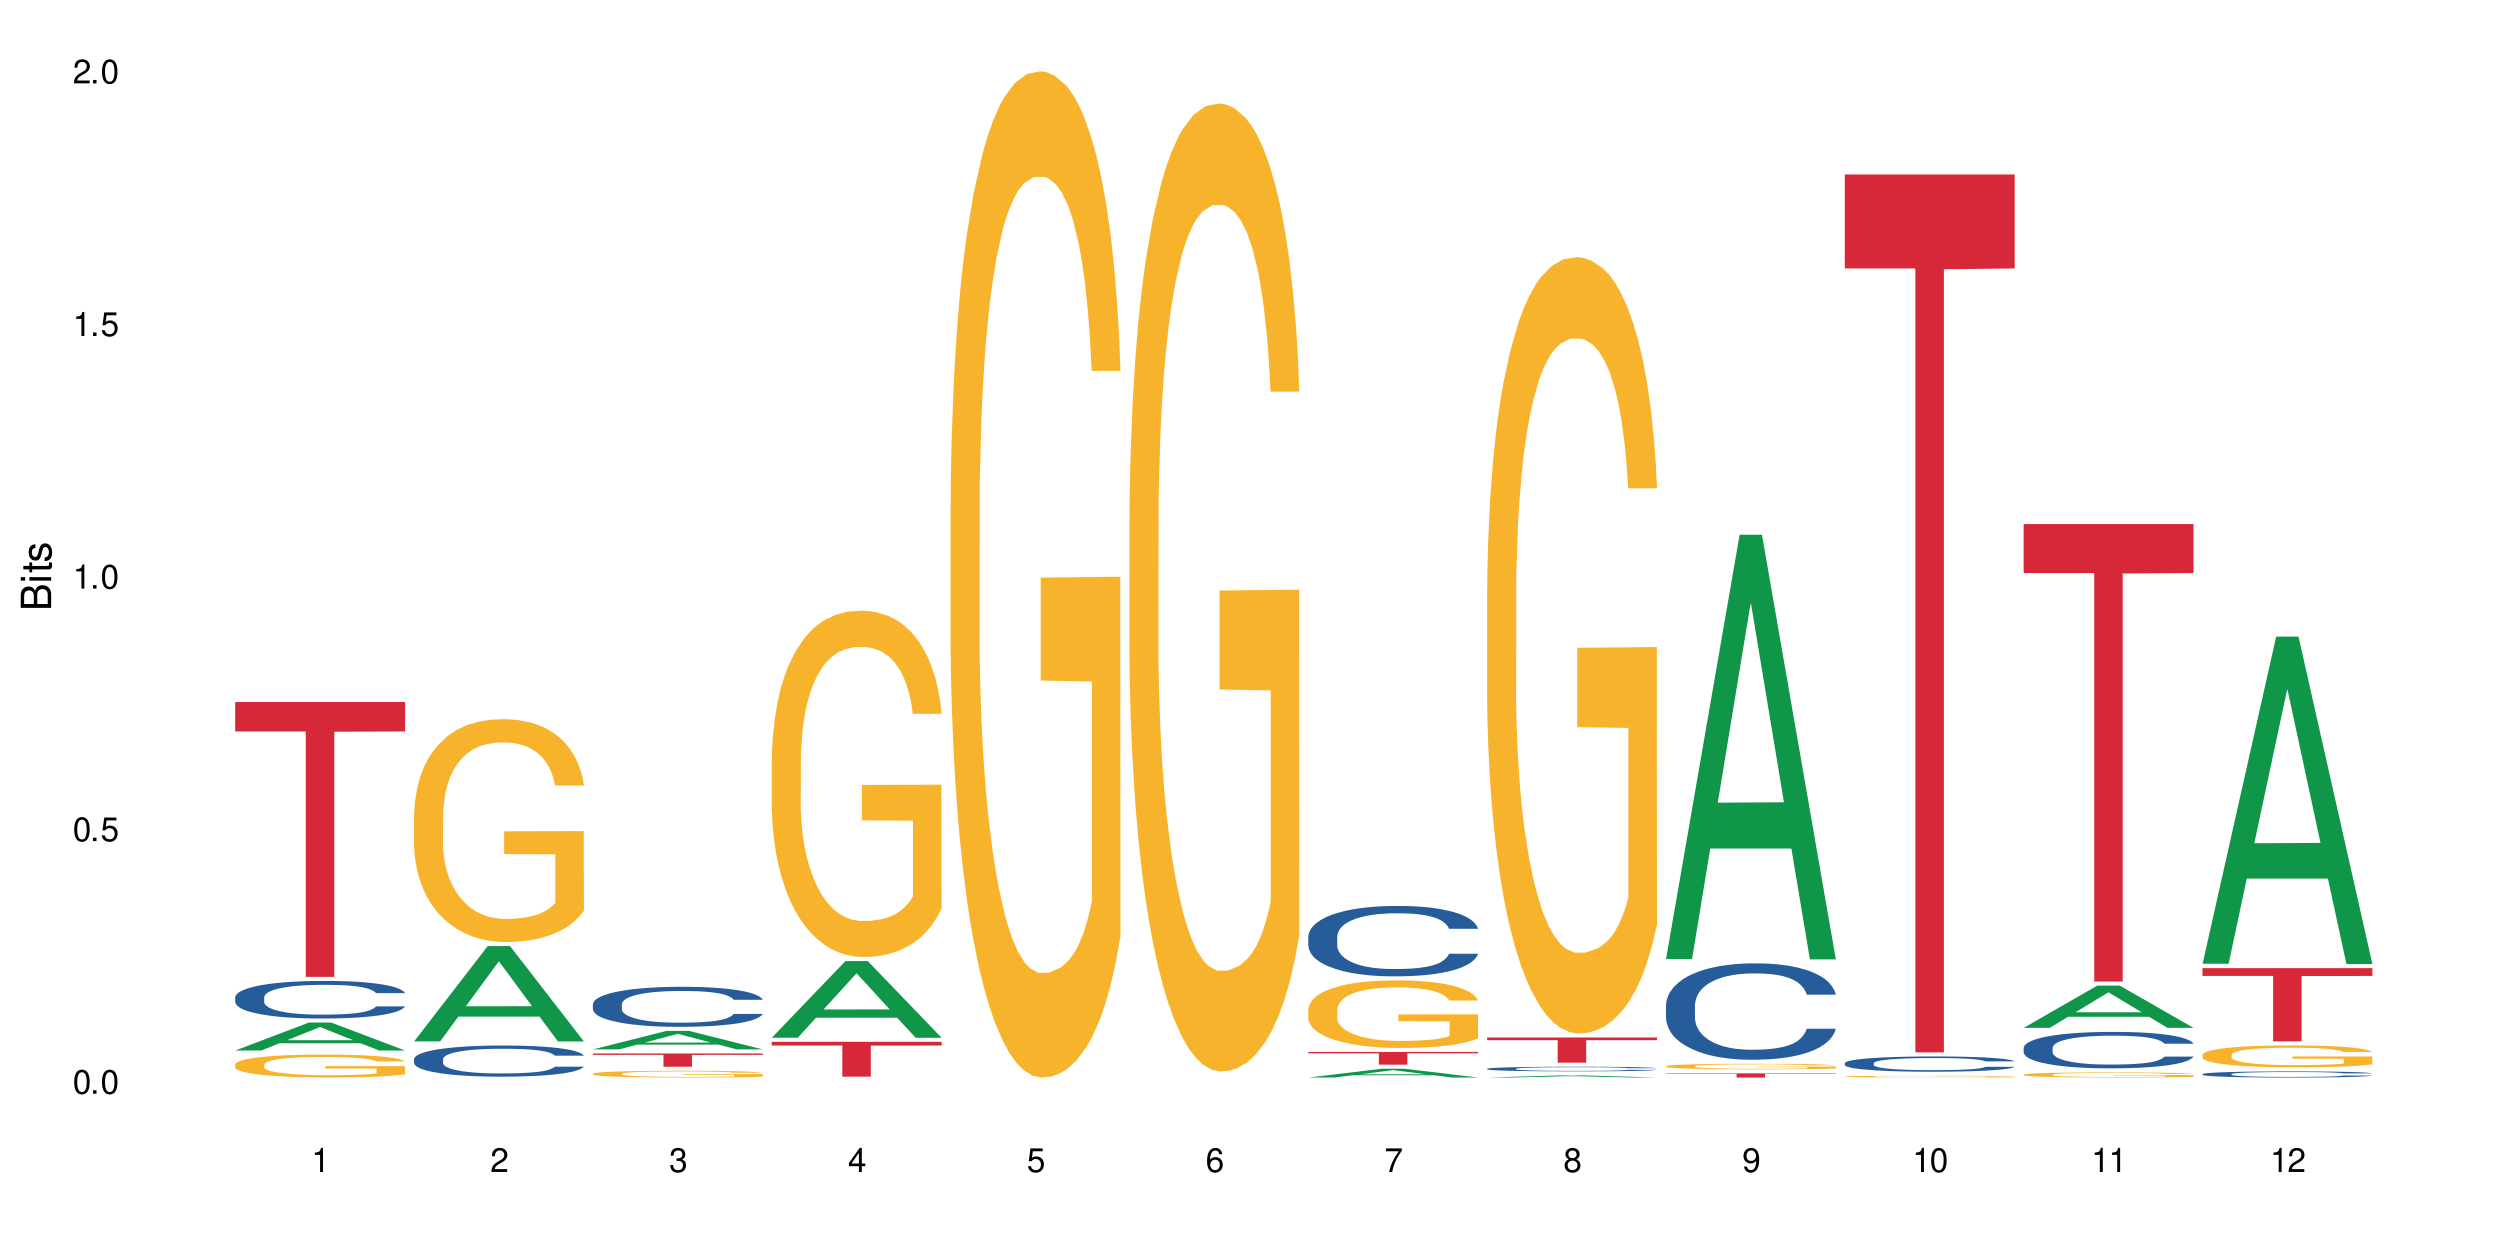 <?xml version="1.0" encoding="UTF-8"?>
<svg xmlns="http://www.w3.org/2000/svg" xmlns:xlink="http://www.w3.org/1999/xlink" width="720" height="360" viewBox="0 0 720 360">
<defs>
<g>
<g id="glyph-0-0">
</g>
<g id="glyph-0-1">
<path d="M 2.641 -6.938 C 2 -6.938 1.422 -6.656 1.078 -6.172 C 0.641 -5.562 0.406 -4.641 0.406 -3.359 C 0.406 -1.016 1.188 0.219 2.641 0.219 C 4.078 0.219 4.859 -1.016 4.859 -3.297 C 4.859 -4.641 4.656 -5.547 4.203 -6.172 C 3.844 -6.656 3.281 -6.938 2.641 -6.938 Z M 2.641 -6.188 C 3.547 -6.188 4 -5.25 4 -3.375 C 4 -1.406 3.562 -0.484 2.625 -0.484 C 1.734 -0.484 1.281 -1.438 1.281 -3.344 C 1.281 -5.25 1.734 -6.188 2.641 -6.188 Z M 2.641 -6.188 "/>
</g>
<g id="glyph-0-2">
<path d="M 1.828 -1 L 0.828 -1 L 0.828 0 L 1.828 0 Z M 1.828 -1 "/>
</g>
<g id="glyph-0-3">
<path d="M 4.562 -6.797 L 1.062 -6.797 L 0.547 -3.094 L 1.328 -3.094 C 1.719 -3.562 2.047 -3.734 2.578 -3.734 C 3.484 -3.734 4.062 -3.109 4.062 -2.094 C 4.062 -1.125 3.484 -0.531 2.578 -0.531 C 1.828 -0.531 1.375 -0.906 1.188 -1.672 L 0.328 -1.672 C 0.453 -1.109 0.547 -0.844 0.75 -0.594 C 1.125 -0.078 1.828 0.219 2.594 0.219 C 3.969 0.219 4.922 -0.781 4.922 -2.219 C 4.922 -3.562 4.031 -4.484 2.719 -4.484 C 2.25 -4.484 1.859 -4.359 1.469 -4.062 L 1.734 -5.969 L 4.562 -5.969 Z M 4.562 -6.797 "/>
</g>
<g id="glyph-0-4">
<path d="M 2.484 -4.938 L 2.484 0 L 3.328 0 L 3.328 -6.938 L 2.766 -6.938 C 2.469 -5.875 2.281 -5.734 0.984 -5.562 L 0.984 -4.938 Z M 2.484 -4.938 "/>
</g>
<g id="glyph-0-5">
<path d="M 4.859 -0.828 L 1.281 -0.828 C 1.359 -1.406 1.672 -1.781 2.5 -2.281 L 3.469 -2.828 C 4.406 -3.344 4.906 -4.062 4.906 -4.906 C 4.906 -5.484 4.672 -6.031 4.266 -6.406 C 3.859 -6.766 3.375 -6.938 2.719 -6.938 C 1.859 -6.938 1.219 -6.625 0.844 -6.031 C 0.609 -5.672 0.5 -5.234 0.484 -4.531 L 1.328 -4.531 C 1.359 -5.016 1.406 -5.281 1.531 -5.516 C 1.75 -5.938 2.188 -6.203 2.703 -6.203 C 3.469 -6.203 4.031 -5.641 4.031 -4.891 C 4.031 -4.344 3.719 -3.859 3.125 -3.516 L 2.234 -3 C 0.812 -2.172 0.406 -1.531 0.328 -0.016 L 4.859 -0.016 Z M 4.859 -0.828 "/>
</g>
<g id="glyph-0-6">
<path d="M 2.125 -3.188 L 2.578 -3.188 C 3.5 -3.188 3.984 -2.766 3.984 -1.922 C 3.984 -1.062 3.469 -0.531 2.594 -0.531 C 1.656 -0.531 1.203 -1 1.156 -2.016 L 0.312 -2.016 C 0.344 -1.453 0.438 -1.094 0.609 -0.781 C 0.953 -0.109 1.625 0.219 2.547 0.219 C 3.953 0.219 4.859 -0.625 4.859 -1.938 C 4.859 -2.828 4.516 -3.297 3.703 -3.594 C 4.344 -3.844 4.656 -4.328 4.656 -5.031 C 4.656 -6.219 3.875 -6.938 2.578 -6.938 C 1.203 -6.938 0.484 -6.172 0.453 -4.703 L 1.297 -4.703 C 1.312 -5.125 1.344 -5.359 1.453 -5.578 C 1.641 -5.969 2.062 -6.203 2.594 -6.203 C 3.344 -6.203 3.797 -5.75 3.797 -5 C 3.797 -4.516 3.609 -4.219 3.25 -4.047 C 3.016 -3.953 2.703 -3.922 2.125 -3.906 Z M 2.125 -3.188 "/>
</g>
<g id="glyph-0-7">
<path d="M 3.141 -1.672 L 3.141 0 L 3.984 0 L 3.984 -1.672 L 4.984 -1.672 L 4.984 -2.438 L 3.984 -2.438 L 3.984 -6.938 L 3.359 -6.938 L 0.266 -2.578 L 0.266 -1.672 Z M 3.141 -2.438 L 1 -2.438 L 3.141 -5.5 Z M 3.141 -2.438 "/>
</g>
<g id="glyph-0-8">
<path d="M 4.781 -5.125 C 4.609 -6.266 3.891 -6.938 2.844 -6.938 C 2.094 -6.938 1.422 -6.578 1.031 -5.953 C 0.594 -5.266 0.406 -4.422 0.406 -3.172 C 0.406 -2 0.578 -1.25 0.984 -0.641 C 1.359 -0.078 1.953 0.219 2.703 0.219 C 3.984 0.219 4.922 -0.75 4.922 -2.094 C 4.922 -3.375 4.062 -4.281 2.844 -4.281 C 2.172 -4.281 1.641 -4.031 1.281 -3.516 C 1.281 -5.234 1.828 -6.188 2.797 -6.188 C 3.391 -6.188 3.797 -5.797 3.938 -5.125 Z M 2.734 -3.531 C 3.547 -3.531 4.062 -2.953 4.062 -2.031 C 4.062 -1.156 3.484 -0.531 2.703 -0.531 C 1.922 -0.531 1.328 -1.188 1.328 -2.078 C 1.328 -2.938 1.906 -3.531 2.734 -3.531 Z M 2.734 -3.531 "/>
</g>
<g id="glyph-0-9">
<path d="M 4.984 -6.797 L 0.438 -6.797 L 0.438 -5.969 L 4.109 -5.969 C 2.5 -3.656 1.828 -2.234 1.328 0 L 2.219 0 C 2.594 -2.172 3.453 -4.047 4.984 -6.094 Z M 4.984 -6.797 "/>
</g>
<g id="glyph-0-10">
<path d="M 3.75 -3.656 C 4.469 -4.094 4.688 -4.438 4.688 -5.078 C 4.688 -6.172 3.844 -6.938 2.641 -6.938 C 1.438 -6.938 0.594 -6.172 0.594 -5.094 C 0.594 -4.438 0.812 -4.094 1.516 -3.656 C 0.734 -3.266 0.359 -2.703 0.359 -1.922 C 0.359 -0.656 1.281 0.219 2.641 0.219 C 3.984 0.219 4.922 -0.656 4.922 -1.922 C 4.922 -2.703 4.531 -3.266 3.75 -3.656 Z M 2.641 -6.188 C 3.359 -6.188 3.812 -5.75 3.812 -5.062 C 3.812 -4.406 3.344 -3.984 2.641 -3.984 C 1.922 -3.984 1.453 -4.406 1.453 -5.078 C 1.453 -5.75 1.922 -6.188 2.641 -6.188 Z M 2.641 -3.266 C 3.484 -3.266 4.062 -2.719 4.062 -1.906 C 4.062 -1.078 3.484 -0.531 2.625 -0.531 C 1.797 -0.531 1.219 -1.094 1.219 -1.906 C 1.219 -2.719 1.781 -3.266 2.641 -3.266 Z M 2.641 -3.266 "/>
</g>
<g id="glyph-0-11">
<path d="M 0.516 -1.578 C 0.672 -0.453 1.406 0.219 2.438 0.219 C 3.188 0.219 3.859 -0.141 4.266 -0.766 C 4.688 -1.453 4.891 -2.297 4.891 -3.547 C 4.891 -4.719 4.703 -5.453 4.312 -6.078 C 3.938 -6.641 3.344 -6.938 2.594 -6.938 C 1.297 -6.938 0.359 -5.969 0.359 -4.625 C 0.359 -3.344 1.234 -2.453 2.453 -2.453 C 3.094 -2.453 3.578 -2.672 4.016 -3.203 C 4 -1.484 3.469 -0.531 2.5 -0.531 C 1.906 -0.531 1.484 -0.906 1.359 -1.578 Z M 2.578 -6.203 C 3.375 -6.203 3.969 -5.531 3.969 -4.641 C 3.969 -3.797 3.391 -3.188 2.547 -3.188 C 1.734 -3.188 1.234 -3.766 1.234 -4.688 C 1.234 -5.562 1.797 -6.203 2.578 -6.203 Z M 2.578 -6.203 "/>
</g>
<g id="glyph-1-0">
</g>
<g id="glyph-1-1">
<path d="M 0 -0.953 L 0 -4.891 C 0 -5.719 -0.234 -6.344 -0.734 -6.797 C -1.188 -7.234 -1.812 -7.469 -2.5 -7.469 C -3.547 -7.469 -4.188 -7 -4.625 -5.875 C -4.984 -6.688 -5.625 -7.094 -6.531 -7.094 C -7.172 -7.094 -7.734 -6.859 -8.141 -6.391 C -8.562 -5.922 -8.75 -5.344 -8.75 -4.5 L -8.75 -0.953 Z M -4.984 -2.062 L -7.766 -2.062 L -7.766 -4.219 C -7.766 -4.844 -7.688 -5.203 -7.453 -5.5 C -7.219 -5.812 -6.859 -5.969 -6.375 -5.969 C -5.891 -5.969 -5.531 -5.812 -5.297 -5.5 C -5.062 -5.203 -4.984 -4.844 -4.984 -4.219 Z M -0.984 -2.062 L -4 -2.062 L -4 -4.781 C -4 -5.766 -3.438 -6.359 -2.484 -6.359 C -1.547 -6.359 -0.984 -5.766 -0.984 -4.781 Z M -0.984 -2.062 "/>
</g>
<g id="glyph-1-2">
<path d="M -6.281 -1.797 L -6.281 -0.797 L 0 -0.797 L 0 -1.797 Z M -8.75 -1.797 L -8.75 -0.797 L -7.484 -0.797 L -7.484 -1.797 Z M -8.75 -1.797 "/>
</g>
<g id="glyph-1-3">
<path d="M -6.281 -3.047 L -6.281 -2.016 L -8.016 -2.016 L -8.016 -1.016 L -6.281 -1.016 L -6.281 -0.172 L -5.469 -0.172 L -5.469 -1.016 L -0.719 -1.016 C -0.078 -1.016 0.281 -1.453 0.281 -2.234 C 0.281 -2.5 0.25 -2.719 0.188 -3.047 L -0.641 -3.047 C -0.609 -2.906 -0.594 -2.766 -0.594 -2.562 C -0.594 -2.141 -0.719 -2.016 -1.156 -2.016 L -5.469 -2.016 L -5.469 -3.047 Z M -6.281 -3.047 "/>
</g>
<g id="glyph-1-4">
<path d="M -4.531 -5.25 C -5.766 -5.25 -6.469 -4.422 -6.469 -2.969 C -6.469 -1.516 -5.719 -0.562 -4.547 -0.562 C -3.562 -0.562 -3.094 -1.062 -2.734 -2.562 L -2.516 -3.484 C -2.344 -4.188 -2.094 -4.469 -1.641 -4.469 C -1.047 -4.469 -0.641 -3.875 -0.641 -3 C -0.641 -2.453 -0.797 -2 -1.062 -1.75 C -1.25 -1.594 -1.422 -1.531 -1.875 -1.469 L -1.875 -0.406 C -0.422 -0.453 0.281 -1.266 0.281 -2.922 C 0.281 -4.5 -0.5 -5.516 -1.719 -5.516 C -2.656 -5.516 -3.172 -4.984 -3.469 -3.734 L -3.703 -2.766 C -3.891 -1.953 -4.156 -1.609 -4.594 -1.609 C -5.188 -1.609 -5.547 -2.125 -5.547 -2.938 C -5.547 -3.75 -5.203 -4.172 -4.531 -4.203 Z M -4.531 -5.25 "/>
</g>
</g>
</defs>
<rect x="-72" y="-36" width="864" height="432" fill="rgb(100%, 100%, 100%)" fill-opacity="1"/>
<path fill-rule="nonzero" fill="rgb(6.275%, 58.824%, 28.235%)" fill-opacity="1" d="M 67.73 302.547 L 67.785 302.539 L 88.957 294.496 L 95.387 294.496 L 116.664 302.555 L 109.188 302.555 L 103.855 300.453 L 80.488 300.453 L 75.258 302.547 L 67.73 302.547 L 82.734 299.582 L 101.711 299.574 L 92.25 295.812 L 92.145 295.809 L 92.039 295.828 L 82.684 299.574 L 82.734 299.582 Z M 67.73 302.547 "/>
<path fill-rule="nonzero" fill="rgb(14.51%, 36.078%, 60%)" fill-opacity="1" d="M 67.73 287.219 L 67.789 287.207 L 67.789 286.969 L 67.969 286.594 L 68.387 286.121 L 68.805 285.793 L 69.879 285.207 L 71.371 284.645 L 72.922 284.211 L 74.055 283.953 L 75.07 283.754 L 77.398 283.387 L 78.891 283.199 L 80.5 283.031 L 82.469 282.863 L 83.902 282.766 L 87.125 282.605 L 89.512 282.535 L 91.363 282.508 L 95.359 282.508 L 97.746 282.547 L 99.477 282.598 L 101.387 282.676 L 102.996 282.766 L 105.801 282.98 L 108.309 283.258 L 109.441 283.418 L 111.234 283.723 L 112.605 284.02 L 113.559 284.277 L 114.633 284.645 L 115.59 285.09 L 116.305 285.594 L 116.664 286.02 L 108.309 286.02 L 107.891 285.625 L 107.414 285.316 L 106.52 284.91 L 105.625 284.625 L 104.371 284.34 L 103.238 284.148 L 101.684 283.961 L 100.312 283.844 L 98.879 283.754 L 97.508 283.695 L 94.883 283.637 L 91.84 283.637 L 90.707 283.656 L 88.379 283.734 L 87.125 283.805 L 85.336 283.941 L 84.082 284.07 L 82.59 284.27 L 81.574 284.438 L 80.32 284.695 L 79.426 284.922 L 78.414 285.25 L 77.816 285.496 L 77.277 285.773 L 76.801 286.102 L 76.441 286.445 L 76.203 286.812 L 76.086 287.168 L 76.086 288.703 L 76.203 289.059 L 76.504 289.473 L 77.277 290.078 L 78.414 290.602 L 79.727 291.02 L 80.977 291.316 L 81.695 291.453 L 82.648 291.613 L 84.141 291.809 L 86.289 292.008 L 87.543 292.086 L 89.453 292.168 L 91.422 292.207 L 94.047 292.207 L 96.375 292.168 L 97.926 292.117 L 99.535 292.039 L 101.746 291.871 L 103.117 291.711 L 104.312 291.523 L 105.207 291.336 L 105.801 291.176 L 106.699 290.871 L 107.414 290.531 L 107.949 290.188 L 108.309 289.852 L 116.664 289.852 L 116.305 290.246 L 115.77 290.633 L 115.23 290.918 L 114.395 291.266 L 113.441 291.574 L 112.066 291.918 L 110.934 292.145 L 109.441 292.395 L 108.07 292.582 L 106.578 292.75 L 104.371 292.949 L 102.938 293.047 L 101.387 293.137 L 99.535 293.215 L 97.211 293.285 L 94.703 293.324 L 92.375 293.332 L 89.871 293.312 L 88.02 293.273 L 85.574 293.184 L 82.531 293.008 L 80.32 292.82 L 78.59 292.633 L 77.102 292.434 L 75.43 292.168 L 73.281 291.73 L 71.969 291.395 L 71.074 291.117 L 70.059 290.73 L 69.344 290.383 L 68.508 289.832 L 67.91 289.129 L 67.73 288.582 Z M 67.73 287.219 "/>
<path fill-rule="nonzero" fill="rgb(96.863%, 70.196%, 16.863%)" fill-opacity="1" d="M 67.73 306.551 L 67.789 306.547 L 67.789 306.426 L 68.031 306.152 L 68.625 305.777 L 69.402 305.473 L 70.238 305.23 L 70.773 305.102 L 71.668 304.922 L 72.445 304.789 L 74.414 304.516 L 76.922 304.262 L 78.293 304.152 L 79.844 304.051 L 82.051 303.938 L 83.066 303.895 L 86.172 303.797 L 89.691 303.738 L 93.57 303.719 L 95.359 303.727 L 97.805 303.75 L 101.148 303.816 L 103.059 303.875 L 104.551 303.938 L 106.102 304.016 L 108.012 304.137 L 109.801 304.281 L 111.234 304.426 L 112.664 304.605 L 113.859 304.801 L 114.871 305.012 L 115.77 305.266 L 116.305 305.477 L 116.664 305.688 L 108.367 305.688 L 107.891 305.477 L 107.355 305.312 L 106.461 305.113 L 105.562 304.969 L 104.668 304.855 L 102.996 304.699 L 101.566 304.602 L 99.777 304.516 L 98.047 304.461 L 96.074 304.426 L 94.883 304.414 L 91.719 304.414 L 88.855 304.457 L 87.184 304.504 L 85.992 304.555 L 84.32 304.645 L 83.305 304.715 L 82.707 304.766 L 80.918 304.953 L 79.727 305.121 L 79.07 305.234 L 78.234 305.418 L 77.637 305.578 L 76.98 305.82 L 76.621 306.004 L 76.145 306.414 L 76.086 307.5 L 76.266 307.73 L 76.621 307.977 L 77.102 308.195 L 77.816 308.426 L 78.531 308.598 L 79.785 308.836 L 80.859 308.992 L 81.695 309.094 L 83.305 309.258 L 83.961 309.312 L 85.512 309.422 L 87.125 309.504 L 89.094 309.578 L 90.586 309.613 L 92.973 309.645 L 96.016 309.645 L 99.598 309.609 L 101.863 309.559 L 103.414 309.512 L 104.43 309.469 L 105.684 309.402 L 106.578 309.344 L 107.414 309.277 L 108.43 309.172 L 108.43 307.73 L 93.688 307.723 L 93.688 307.047 L 116.602 307.039 L 116.664 309.402 L 115.41 309.566 L 113.859 309.723 L 112.367 309.844 L 110.816 309.945 L 108.605 310.062 L 106.816 310.133 L 104.07 310.219 L 101.566 310.273 L 98.941 310.309 L 96.613 310.328 L 93.867 310.332 L 91.422 310.32 L 88.797 310.285 L 86.707 310.234 L 84.797 310.176 L 82.887 310.098 L 80.5 309.969 L 78.949 309.867 L 77.34 309.742 L 75.727 309.59 L 74.297 309.426 L 73.34 309.301 L 72.387 309.156 L 71.371 308.973 L 70.418 308.77 L 69.699 308.582 L 69.043 308.371 L 68.566 308.172 L 68.09 307.898 L 67.852 307.68 L 67.73 307.492 Z M 67.73 306.551 "/>
<path fill-rule="nonzero" fill="rgb(83.922%, 15.686%, 22.353%)" fill-opacity="1" d="M 67.73 202.184 L 116.664 202.184 L 116.664 210.66 L 96.27 210.734 L 96.27 281.344 L 88.066 281.344 L 88.066 210.809 L 87.945 210.66 L 67.73 210.66 Z M 67.73 202.184 "/>
<path fill-rule="nonzero" fill="rgb(6.275%, 58.824%, 28.235%)" fill-opacity="1" d="M 119.238 299.922 L 119.289 299.898 L 140.465 272.473 L 146.895 272.473 L 168.172 299.949 L 160.695 299.949 L 155.363 292.777 L 131.996 292.777 L 126.766 299.922 L 119.238 299.922 L 134.242 289.809 L 153.219 289.785 L 143.758 276.961 L 143.652 276.934 L 143.547 277.012 L 134.191 289.785 L 134.242 289.809 Z M 119.238 299.922 "/>
<path fill-rule="nonzero" fill="rgb(14.51%, 36.078%, 60%)" fill-opacity="1" d="M 119.238 305.016 L 119.297 305.008 L 119.297 304.809 L 119.477 304.496 L 119.895 304.105 L 120.312 303.836 L 121.387 303.352 L 122.879 302.883 L 124.43 302.523 L 125.562 302.309 L 126.578 302.145 L 128.906 301.844 L 130.398 301.688 L 132.008 301.547 L 133.977 301.41 L 135.41 301.328 L 138.633 301.195 L 141.02 301.137 L 142.871 301.113 L 146.867 301.113 L 149.254 301.145 L 150.984 301.188 L 152.895 301.254 L 154.504 301.328 L 157.309 301.508 L 159.816 301.734 L 160.949 301.867 L 162.742 302.121 L 164.113 302.367 L 165.066 302.582 L 166.141 302.883 L 167.098 303.254 L 167.812 303.672 L 168.172 304.023 L 159.816 304.023 L 159.398 303.695 L 158.922 303.441 L 158.027 303.105 L 157.133 302.867 L 155.879 302.629 L 154.746 302.473 L 153.191 302.316 L 151.82 302.219 L 150.387 302.145 L 149.016 302.098 L 146.391 302.047 L 143.348 302.047 L 142.211 302.062 L 139.887 302.129 L 138.633 302.188 L 136.844 302.301 L 135.59 302.406 L 134.098 302.57 L 133.082 302.711 L 131.828 302.926 L 130.934 303.113 L 129.922 303.383 L 129.324 303.59 L 128.785 303.816 L 128.309 304.09 L 127.949 304.375 L 127.711 304.68 L 127.594 304.973 L 127.594 306.242 L 127.711 306.539 L 128.012 306.883 L 128.785 307.383 L 129.922 307.816 L 131.234 308.16 L 132.484 308.406 L 133.203 308.523 L 134.156 308.652 L 135.648 308.816 L 137.797 308.98 L 139.051 309.047 L 140.961 309.113 L 142.93 309.145 L 145.555 309.145 L 147.883 309.113 L 149.434 309.07 L 151.043 309.004 L 153.254 308.867 L 154.625 308.734 L 155.816 308.578 L 156.715 308.422 L 157.309 308.293 L 158.207 308.039 L 158.922 307.758 L 159.457 307.473 L 159.816 307.195 L 168.172 307.195 L 167.812 307.523 L 167.277 307.84 L 166.738 308.078 L 165.902 308.367 L 164.949 308.621 L 163.574 308.906 L 162.441 309.094 L 160.949 309.301 L 159.578 309.457 L 158.086 309.594 L 155.879 309.758 L 154.445 309.84 L 152.895 309.914 L 151.043 309.98 L 148.719 310.039 L 146.211 310.07 L 143.883 310.078 L 141.379 310.062 L 139.527 310.031 L 137.082 309.957 L 134.039 309.809 L 131.828 309.652 L 130.098 309.496 L 128.605 309.332 L 126.938 309.113 L 124.789 308.75 L 123.477 308.473 L 122.582 308.242 L 121.566 307.922 L 120.852 307.637 L 120.016 307.176 L 119.418 306.598 L 119.238 306.145 Z M 119.238 305.016 "/>
<path fill-rule="nonzero" fill="rgb(96.863%, 70.196%, 16.863%)" fill-opacity="1" d="M 119.238 234.609 L 119.297 234.551 L 119.297 233.379 L 119.535 230.742 L 120.133 227.105 L 120.91 224.117 L 121.746 221.773 L 122.281 220.539 L 123.176 218.781 L 123.953 217.492 L 125.922 214.855 L 128.43 212.391 L 129.801 211.336 L 131.352 210.34 L 133.559 209.227 L 134.574 208.816 L 137.676 207.879 L 141.199 207.293 L 145.078 207.117 L 146.867 207.176 L 149.312 207.41 L 152.656 208.055 L 154.566 208.641 L 156.059 209.227 L 157.609 209.988 L 159.52 211.16 L 161.309 212.566 L 162.742 213.977 L 164.172 215.734 L 165.367 217.609 L 166.379 219.66 L 167.277 222.125 L 167.812 224.176 L 168.172 226.227 L 159.875 226.227 L 159.398 224.176 L 158.863 222.594 L 157.965 220.656 L 157.07 219.25 L 156.176 218.137 L 154.504 216.613 L 153.074 215.676 L 151.281 214.855 L 149.551 214.328 L 147.582 213.977 L 146.391 213.859 L 143.227 213.859 L 140.363 214.27 L 138.691 214.738 L 137.5 215.207 L 135.828 216.086 L 134.812 216.789 L 134.215 217.258 L 132.426 219.074 L 131.234 220.715 L 130.578 221.832 L 129.742 223.59 L 129.145 225.172 L 128.488 227.516 L 128.129 229.273 L 127.652 233.262 L 127.594 243.812 L 127.773 246.043 L 128.129 248.445 L 128.605 250.555 L 129.324 252.781 L 130.039 254.484 L 131.293 256.77 L 132.367 258.293 L 133.203 259.289 L 134.812 260.871 L 135.469 261.402 L 137.02 262.457 L 138.633 263.277 L 140.602 263.98 L 142.094 264.332 L 144.48 264.625 L 147.523 264.625 L 151.105 264.273 L 153.371 263.805 L 154.922 263.336 L 155.938 262.926 L 157.191 262.281 L 158.086 261.695 L 158.922 261.051 L 159.938 260.051 L 159.938 246.043 L 145.195 245.984 L 145.195 239.418 L 168.109 239.359 L 168.172 262.281 L 166.918 263.863 L 165.367 265.387 L 163.875 266.559 L 162.324 267.555 L 160.113 268.668 L 158.324 269.375 L 155.578 270.195 L 153.074 270.723 L 150.449 271.074 L 148.121 271.25 L 145.375 271.309 L 142.93 271.191 L 140.305 270.84 L 138.215 270.371 L 136.305 269.785 L 134.395 269.023 L 132.008 267.789 L 130.457 266.793 L 128.848 265.562 L 127.234 264.098 L 125.801 262.516 L 124.848 261.285 L 123.895 259.875 L 122.879 258.117 L 121.926 256.125 L 121.207 254.309 L 120.551 252.254 L 120.074 250.32 L 119.598 247.684 L 119.359 245.574 L 119.238 243.754 Z M 119.238 234.609 "/>
<path fill-rule="nonzero" fill="rgb(6.275%, 58.824%, 28.235%)" fill-opacity="1" d="M 170.746 302.23 L 170.797 302.227 L 191.973 296.887 L 198.402 296.887 L 219.68 302.234 L 212.203 302.234 L 206.871 300.84 L 183.504 300.84 L 178.273 302.23 L 170.746 302.23 L 185.75 300.262 L 204.727 300.258 L 195.266 297.762 L 195.16 297.758 L 195.055 297.773 L 185.699 300.258 L 185.75 300.262 Z M 170.746 302.23 "/>
<path fill-rule="nonzero" fill="rgb(14.51%, 36.078%, 60%)" fill-opacity="1" d="M 170.746 289.219 L 170.805 289.207 L 170.805 288.953 L 170.984 288.555 L 171.402 288.047 L 171.82 287.699 L 172.895 287.078 L 174.387 286.48 L 175.938 286.016 L 177.07 285.742 L 178.086 285.531 L 180.414 285.141 L 181.906 284.941 L 183.516 284.762 L 185.484 284.582 L 186.918 284.48 L 190.141 284.309 L 192.527 284.234 L 194.375 284.203 L 198.375 284.203 L 200.762 284.246 L 202.492 284.301 L 204.402 284.383 L 206.012 284.48 L 208.816 284.711 L 211.324 285.004 L 212.457 285.172 L 214.25 285.5 L 215.621 285.816 L 216.574 286.09 L 217.648 286.48 L 218.605 286.953 L 219.32 287.488 L 219.68 287.941 L 211.324 287.941 L 210.906 287.523 L 210.43 287.195 L 209.535 286.762 L 208.641 286.457 L 207.387 286.152 L 206.25 285.953 L 204.699 285.754 L 203.328 285.625 L 201.895 285.531 L 200.523 285.469 L 197.898 285.406 L 194.855 285.406 L 193.719 285.426 L 191.395 285.512 L 190.141 285.586 L 188.352 285.73 L 187.098 285.867 L 185.605 286.078 L 184.59 286.258 L 183.336 286.531 L 182.441 286.773 L 181.426 287.121 L 180.832 287.387 L 180.293 287.68 L 179.816 288.027 L 179.457 288.395 L 179.219 288.785 L 179.102 289.164 L 179.102 290.797 L 179.219 291.176 L 179.52 291.617 L 180.293 292.262 L 181.426 292.82 L 182.742 293.262 L 183.992 293.578 L 184.711 293.723 L 185.664 293.891 L 187.156 294.102 L 189.305 294.312 L 190.559 294.398 L 192.469 294.48 L 194.438 294.523 L 197.062 294.523 L 199.391 294.48 L 200.941 294.43 L 202.551 294.344 L 204.762 294.168 L 206.133 293.996 L 207.324 293.797 L 208.223 293.598 L 208.816 293.43 L 209.711 293.102 L 210.43 292.746 L 210.965 292.375 L 211.324 292.02 L 219.68 292.02 L 219.32 292.438 L 218.785 292.852 L 218.246 293.156 L 217.41 293.523 L 216.457 293.852 L 215.082 294.219 L 213.949 294.461 L 212.457 294.723 L 211.086 294.926 L 209.594 295.102 L 207.387 295.312 L 205.953 295.418 L 204.402 295.516 L 202.551 295.598 L 200.227 295.672 L 197.719 295.715 L 195.391 295.727 L 192.887 295.703 L 191.035 295.66 L 188.59 295.566 L 185.547 295.379 L 183.336 295.176 L 181.605 294.977 L 180.113 294.766 L 178.445 294.48 L 176.297 294.02 L 174.984 293.66 L 174.086 293.367 L 173.074 292.957 L 172.355 292.586 L 171.523 291.996 L 170.926 291.25 L 170.746 290.672 Z M 170.746 289.219 "/>
<path fill-rule="nonzero" fill="rgb(96.863%, 70.196%, 16.863%)" fill-opacity="1" d="M 170.746 309.215 L 170.805 309.211 L 170.805 309.176 L 171.043 309.098 L 171.641 308.984 L 172.418 308.895 L 173.254 308.824 L 173.789 308.785 L 174.684 308.73 L 175.461 308.691 L 177.43 308.613 L 179.938 308.539 L 181.309 308.504 L 182.859 308.477 L 185.066 308.441 L 186.082 308.43 L 189.184 308.398 L 192.707 308.383 L 196.586 308.375 L 198.375 308.379 L 200.82 308.387 L 204.164 308.406 L 206.074 308.422 L 207.566 308.441 L 209.117 308.465 L 211.027 308.5 L 212.816 308.543 L 214.25 308.586 L 215.68 308.641 L 216.875 308.695 L 217.887 308.758 L 218.785 308.832 L 219.32 308.895 L 219.68 308.957 L 211.383 308.957 L 210.906 308.895 L 210.371 308.848 L 209.473 308.789 L 208.578 308.746 L 207.684 308.711 L 206.012 308.668 L 204.582 308.637 L 202.789 308.613 L 201.059 308.598 L 199.09 308.586 L 197.898 308.582 L 194.734 308.582 L 191.871 308.594 L 190.199 308.609 L 189.008 308.625 L 187.336 308.648 L 186.32 308.672 L 185.723 308.688 L 183.934 308.742 L 182.742 308.793 L 182.086 308.824 L 181.25 308.879 L 180.652 308.926 L 179.996 309 L 179.637 309.051 L 179.16 309.172 L 179.102 309.496 L 179.281 309.562 L 179.637 309.637 L 180.113 309.699 L 180.832 309.77 L 181.547 309.82 L 182.801 309.891 L 183.875 309.938 L 184.711 309.965 L 186.32 310.016 L 186.977 310.031 L 188.527 310.062 L 190.141 310.086 L 192.109 310.109 L 193.602 310.121 L 195.988 310.129 L 199.031 310.129 L 202.613 310.117 L 204.879 310.105 L 206.43 310.09 L 207.445 310.078 L 208.699 310.059 L 209.594 310.039 L 210.43 310.02 L 211.445 309.988 L 211.445 309.562 L 196.703 309.562 L 196.703 309.359 L 219.617 309.359 L 219.68 310.059 L 218.426 310.105 L 216.875 310.152 L 215.383 310.188 L 213.832 310.219 L 211.621 310.254 L 209.832 310.273 L 207.086 310.297 L 204.582 310.316 L 201.957 310.324 L 199.629 310.332 L 196.883 310.332 L 194.438 310.328 L 191.812 310.316 L 189.723 310.305 L 187.812 310.285 L 185.902 310.262 L 183.516 310.227 L 181.965 310.195 L 180.355 310.156 L 178.742 310.113 L 177.309 310.066 L 176.355 310.027 L 175.402 309.984 L 174.387 309.93 L 173.43 309.871 L 172.715 309.816 L 172.059 309.754 L 171.582 309.691 L 171.105 309.613 L 170.867 309.547 L 170.746 309.492 Z M 170.746 309.215 "/>
<path fill-rule="nonzero" fill="rgb(83.922%, 15.686%, 22.353%)" fill-opacity="1" d="M 170.746 303.398 L 219.68 303.398 L 219.68 303.809 L 199.285 303.812 L 199.285 307.211 L 191.078 307.211 L 191.078 303.816 L 190.961 303.809 L 170.746 303.809 Z M 170.746 303.398 "/>
<path fill-rule="nonzero" fill="rgb(6.275%, 58.824%, 28.235%)" fill-opacity="1" d="M 222.254 298.863 L 222.305 298.84 L 243.48 276.785 L 249.91 276.785 L 271.188 298.883 L 263.711 298.883 L 258.379 293.113 L 235.008 293.113 L 229.781 298.863 L 222.254 298.863 L 237.258 290.727 L 256.234 290.707 L 246.773 280.395 L 246.668 280.375 L 246.562 280.438 L 237.207 290.707 L 237.258 290.727 Z M 222.254 298.863 "/>
<path fill-rule="nonzero" fill="rgb(96.863%, 70.196%, 16.863%)" fill-opacity="1" d="M 222.254 218.594 L 222.312 218.504 L 222.312 216.68 L 222.551 212.582 L 223.148 206.934 L 223.926 202.289 L 224.762 198.645 L 225.297 196.73 L 226.191 194 L 226.969 191.996 L 228.938 187.895 L 231.445 184.07 L 232.816 182.43 L 234.367 180.879 L 236.574 179.148 L 237.59 178.512 L 240.691 177.055 L 244.215 176.145 L 248.094 175.871 L 249.883 175.961 L 252.328 176.324 L 255.672 177.328 L 257.582 178.238 L 259.07 179.148 L 260.625 180.336 L 262.535 182.156 L 264.324 184.344 L 265.754 186.527 L 267.188 189.262 L 268.383 192.176 L 269.395 195.363 L 270.289 199.191 L 270.828 202.379 L 271.188 205.566 L 262.891 205.566 L 262.414 202.379 L 261.875 199.918 L 260.98 196.914 L 260.086 194.727 L 259.191 192.996 L 257.52 190.629 L 256.09 189.172 L 254.297 187.895 L 252.566 187.074 L 250.598 186.527 L 249.406 186.348 L 246.242 186.348 L 243.379 186.984 L 241.707 187.711 L 240.516 188.441 L 238.844 189.809 L 237.828 190.902 L 237.23 191.629 L 235.441 194.453 L 234.25 197.004 L 233.59 198.734 L 232.758 201.469 L 232.16 203.93 L 231.504 207.57 L 231.145 210.305 L 230.668 216.5 L 230.609 232.898 L 230.785 236.359 L 231.145 240.094 L 231.621 243.371 L 232.34 246.836 L 233.055 249.477 L 234.309 253.027 L 235.383 255.398 L 236.219 256.945 L 237.828 259.406 L 238.484 260.227 L 240.035 261.863 L 241.648 263.141 L 243.617 264.234 L 245.109 264.781 L 247.496 265.234 L 250.539 265.234 L 254.121 264.688 L 256.387 263.961 L 257.938 263.23 L 258.953 262.594 L 260.207 261.59 L 261.102 260.68 L 261.938 259.68 L 262.949 258.129 L 262.949 236.359 L 248.211 236.266 L 248.211 226.062 L 271.125 225.973 L 271.188 261.59 L 269.934 264.051 L 268.383 266.418 L 266.891 268.242 L 265.34 269.789 L 263.129 271.52 L 261.34 272.613 L 258.594 273.891 L 256.09 274.711 L 253.465 275.258 L 251.137 275.531 L 248.391 275.621 L 245.945 275.438 L 243.32 274.891 L 241.23 274.164 L 239.32 273.254 L 237.41 272.066 L 235.023 270.156 L 233.473 268.605 L 231.859 266.691 L 230.25 264.414 L 228.816 261.957 L 227.863 260.043 L 226.91 257.855 L 225.895 255.125 L 224.938 252.027 L 224.223 249.203 L 223.566 246.016 L 223.09 243.008 L 222.613 238.91 L 222.375 235.629 L 222.254 232.805 Z M 222.254 218.594 "/>
<path fill-rule="nonzero" fill="rgb(83.922%, 15.686%, 22.353%)" fill-opacity="1" d="M 222.254 300.047 L 271.188 300.047 L 271.188 301.121 L 250.793 301.129 L 250.793 310.074 L 242.586 310.074 L 242.586 301.141 L 242.469 301.121 L 222.254 301.121 Z M 222.254 300.047 "/>
<path fill-rule="nonzero" fill="rgb(96.863%, 70.196%, 16.863%)" fill-opacity="1" d="M 273.762 144.652 L 273.82 144.387 L 273.82 139.094 L 274.059 127.184 L 274.656 110.777 L 275.434 97.277 L 276.27 86.691 L 276.805 81.133 L 277.699 73.195 L 278.477 67.371 L 280.445 55.461 L 282.949 44.348 L 284.324 39.582 L 285.875 35.082 L 288.082 30.055 L 289.098 28.203 L 292.199 23.965 L 295.723 21.32 L 299.602 20.527 L 301.391 20.789 L 303.836 21.848 L 307.18 24.762 L 309.09 27.406 L 310.578 30.055 L 312.133 33.496 L 314.039 38.789 L 315.832 45.141 L 317.262 51.492 L 318.695 59.43 L 319.891 67.902 L 320.902 77.164 L 321.797 88.281 L 322.336 97.543 L 322.695 106.805 L 314.398 106.805 L 313.922 97.543 L 313.383 90.398 L 312.488 81.664 L 311.594 75.312 L 310.699 70.281 L 309.027 63.402 L 307.598 59.168 L 305.805 55.461 L 304.074 53.078 L 302.105 51.492 L 300.914 50.961 L 297.75 50.961 L 294.887 52.816 L 293.215 54.934 L 292.02 57.051 L 290.352 61.02 L 289.336 64.195 L 288.738 66.312 L 286.949 74.516 L 285.754 81.93 L 285.098 86.957 L 284.266 94.898 L 283.668 102.043 L 283.012 112.629 L 282.652 120.57 L 282.176 138.566 L 282.117 186.207 L 282.293 196.262 L 282.652 207.113 L 283.129 216.641 L 283.848 226.699 L 284.562 234.375 L 285.816 244.695 L 286.891 251.578 L 287.727 256.078 L 289.336 263.223 L 289.992 265.605 L 291.543 270.367 L 293.156 274.074 L 295.125 277.25 L 296.617 278.836 L 299.004 280.16 L 302.047 280.16 L 305.625 278.574 L 307.895 276.457 L 309.445 274.34 L 310.461 272.484 L 311.715 269.574 L 312.609 266.926 L 313.445 264.016 L 314.457 259.516 L 314.457 196.262 L 299.719 195.996 L 299.719 166.355 L 322.633 166.09 L 322.695 269.574 L 321.441 276.719 L 319.891 283.602 L 318.398 288.895 L 316.844 293.395 L 314.637 298.422 L 312.848 301.598 L 310.102 305.305 L 307.598 307.688 L 304.969 309.273 L 302.645 310.066 L 299.898 310.332 L 297.453 309.805 L 294.824 308.215 L 292.738 306.098 L 290.828 303.453 L 288.918 300.012 L 286.531 294.453 L 284.98 289.953 L 283.367 284.395 L 281.758 277.777 L 280.324 270.633 L 279.371 265.074 L 278.414 258.723 L 277.402 250.781 L 276.445 241.785 L 275.73 233.578 L 275.074 224.316 L 274.598 215.582 L 274.121 203.672 L 273.879 194.145 L 273.762 185.941 Z M 273.762 144.652 "/>
<path fill-rule="nonzero" fill="rgb(96.863%, 70.196%, 16.863%)" fill-opacity="1" d="M 325.27 149.195 L 325.328 148.941 L 325.328 143.848 L 325.566 132.395 L 326.164 116.609 L 326.941 103.625 L 327.773 93.441 L 328.312 88.094 L 329.207 80.457 L 329.984 74.855 L 331.953 63.398 L 334.457 52.707 L 335.832 48.125 L 337.383 43.797 L 339.59 38.957 L 340.605 37.176 L 343.707 33.102 L 347.23 30.555 L 351.109 29.793 L 352.898 30.047 L 355.344 31.066 L 358.688 33.867 L 360.594 36.41 L 362.086 38.957 L 363.641 42.266 L 365.547 47.359 L 367.34 53.469 L 368.77 59.578 L 370.203 67.219 L 371.395 75.363 L 372.41 84.273 L 373.305 94.969 L 373.844 103.879 L 374.199 112.789 L 365.906 112.789 L 365.43 103.879 L 364.891 97.004 L 363.996 88.602 L 363.102 82.492 L 362.207 77.656 L 360.535 71.035 L 359.105 66.961 L 357.312 63.398 L 355.582 61.105 L 353.613 59.578 L 352.422 59.07 L 349.258 59.07 L 346.395 60.852 L 344.723 62.891 L 343.527 64.926 L 341.859 68.746 L 340.844 71.801 L 340.246 73.836 L 338.457 81.73 L 337.262 88.859 L 336.605 93.695 L 335.77 101.332 L 335.176 108.207 L 334.52 118.391 L 334.16 126.027 L 333.684 143.34 L 333.625 189.168 L 333.801 198.84 L 334.16 209.281 L 334.637 218.445 L 335.355 228.121 L 336.07 235.504 L 337.324 245.43 L 338.398 252.051 L 339.234 256.379 L 340.844 263.254 L 341.5 265.543 L 343.051 270.125 L 344.664 273.691 L 346.633 276.746 L 348.125 278.273 L 350.512 279.547 L 353.555 279.547 L 357.133 278.02 L 359.402 275.984 L 360.953 273.945 L 361.969 272.164 L 363.223 269.363 L 364.117 266.816 L 364.953 264.016 L 365.965 259.688 L 365.965 198.84 L 351.227 198.586 L 351.227 170.074 L 374.141 169.816 L 374.199 269.363 L 372.949 276.238 L 371.395 282.855 L 369.906 287.949 L 368.352 292.277 L 366.145 297.113 L 364.355 300.168 L 361.609 303.734 L 359.105 306.023 L 356.477 307.551 L 354.152 308.316 L 351.406 308.57 L 348.961 308.062 L 346.332 306.535 L 344.246 304.496 L 342.336 301.949 L 340.426 298.641 L 338.039 293.293 L 336.488 288.965 L 334.875 283.621 L 333.266 277.254 L 331.832 270.383 L 330.879 265.035 L 329.922 258.926 L 328.91 251.289 L 327.953 242.633 L 327.238 234.738 L 326.582 225.828 L 326.105 217.426 L 325.625 205.969 L 325.387 196.805 L 325.27 188.914 Z M 325.27 149.195 "/>
<path fill-rule="nonzero" fill="rgb(6.275%, 58.824%, 28.235%)" fill-opacity="1" d="M 376.777 310.328 L 376.828 310.328 L 398 307.793 L 404.43 307.793 L 425.707 310.332 L 418.234 310.332 L 412.902 309.668 L 389.531 309.668 L 384.305 310.328 L 376.777 310.328 L 391.781 309.395 L 410.758 309.391 L 401.293 308.207 L 401.191 308.203 L 401.086 308.211 L 391.727 309.391 L 391.781 309.395 Z M 376.777 310.328 "/>
<path fill-rule="nonzero" fill="rgb(14.51%, 36.078%, 60%)" fill-opacity="1" d="M 376.777 269.742 L 376.836 269.723 L 376.836 269.277 L 377.016 268.574 L 377.434 267.688 L 377.852 267.074 L 378.926 265.98 L 380.418 264.926 L 381.969 264.109 L 383.102 263.629 L 384.117 263.258 L 386.445 262.574 L 387.934 262.223 L 389.547 261.906 L 391.516 261.59 L 392.949 261.406 L 396.172 261.109 L 398.559 260.98 L 400.406 260.926 L 404.406 260.926 L 406.793 261 L 408.523 261.09 L 410.434 261.238 L 412.043 261.406 L 414.848 261.812 L 417.355 262.332 L 418.488 262.629 L 420.277 263.203 L 421.652 263.758 L 422.605 264.238 L 423.68 264.926 L 424.633 265.758 L 425.352 266.703 L 425.707 267.5 L 417.355 267.5 L 416.938 266.758 L 416.461 266.184 L 415.562 265.426 L 414.668 264.887 L 413.414 264.352 L 412.281 264 L 410.73 263.648 L 409.359 263.426 L 407.926 263.258 L 406.555 263.148 L 403.93 263.035 L 400.883 263.035 L 399.75 263.074 L 397.422 263.223 L 396.172 263.352 L 394.379 263.609 L 393.129 263.852 L 391.637 264.223 L 390.621 264.535 L 389.367 265.02 L 388.473 265.445 L 387.457 266.055 L 386.859 266.52 L 386.324 267.039 L 385.848 267.648 L 385.488 268.297 L 385.25 268.98 L 385.129 269.648 L 385.129 272.52 L 385.25 273.188 L 385.547 273.965 L 386.324 275.094 L 387.457 276.078 L 388.77 276.855 L 390.023 277.41 L 390.738 277.672 L 391.695 277.969 L 393.188 278.336 L 395.336 278.707 L 396.59 278.855 L 398.496 279.004 L 400.469 279.078 L 403.094 279.078 L 405.418 279.004 L 406.973 278.91 L 408.582 278.762 L 410.789 278.449 L 412.164 278.152 L 413.355 277.801 L 414.25 277.449 L 414.848 277.152 L 415.742 276.578 L 416.461 275.949 L 416.996 275.301 L 417.355 274.668 L 425.707 274.668 L 425.352 275.41 L 424.812 276.133 L 424.277 276.672 L 423.441 277.32 L 422.484 277.895 L 421.113 278.543 L 419.98 278.969 L 418.488 279.43 L 417.117 279.781 L 415.625 280.098 L 413.414 280.469 L 411.984 280.652 L 410.434 280.82 L 408.582 280.969 L 406.254 281.098 L 403.75 281.172 L 401.422 281.191 L 398.914 281.152 L 397.066 281.078 L 394.617 280.914 L 391.574 280.578 L 389.367 280.227 L 387.637 279.875 L 386.145 279.504 L 384.473 279.004 L 382.324 278.188 L 381.012 277.559 L 380.117 277.039 L 379.105 276.316 L 378.387 275.668 L 377.551 274.633 L 376.957 273.316 L 376.777 272.297 Z M 376.777 269.742 "/>
<path fill-rule="nonzero" fill="rgb(96.863%, 70.196%, 16.863%)" fill-opacity="1" d="M 376.777 290.684 L 376.836 290.664 L 376.836 290.309 L 377.074 289.512 L 377.672 288.41 L 378.449 287.504 L 379.281 286.793 L 379.82 286.422 L 380.715 285.887 L 381.492 285.496 L 383.461 284.699 L 385.965 283.953 L 387.34 283.633 L 388.891 283.332 L 391.098 282.992 L 392.113 282.867 L 395.215 282.586 L 398.734 282.406 L 402.613 282.355 L 404.406 282.371 L 406.852 282.441 L 410.195 282.637 L 412.102 282.816 L 413.594 282.992 L 415.148 283.223 L 417.055 283.578 L 418.848 284.004 L 420.277 284.434 L 421.711 284.965 L 422.902 285.531 L 423.918 286.156 L 424.812 286.902 L 425.352 287.523 L 425.707 288.145 L 417.414 288.145 L 416.938 287.523 L 416.398 287.043 L 415.504 286.457 L 414.609 286.031 L 413.715 285.691 L 412.043 285.23 L 410.609 284.945 L 408.82 284.699 L 407.09 284.539 L 405.121 284.434 L 403.93 284.395 L 400.766 284.395 L 397.902 284.52 L 396.23 284.664 L 395.035 284.805 L 393.367 285.07 L 392.352 285.285 L 391.754 285.426 L 389.965 285.977 L 388.77 286.473 L 388.113 286.812 L 387.277 287.344 L 386.684 287.824 L 386.027 288.535 L 385.668 289.066 L 385.191 290.273 L 385.129 293.473 L 385.309 294.145 L 385.668 294.875 L 386.145 295.516 L 386.859 296.188 L 387.578 296.703 L 388.832 297.395 L 389.906 297.859 L 390.738 298.16 L 392.352 298.641 L 393.008 298.801 L 394.559 299.117 L 396.172 299.367 L 398.141 299.582 L 399.633 299.688 L 402.02 299.777 L 405.062 299.777 L 408.641 299.668 L 410.91 299.527 L 412.461 299.387 L 413.477 299.262 L 414.73 299.066 L 415.625 298.887 L 416.461 298.691 L 417.473 298.391 L 417.473 294.145 L 402.734 294.129 L 402.734 292.141 L 425.648 292.121 L 425.707 299.066 L 424.457 299.547 L 422.902 300.008 L 421.414 300.363 L 419.859 300.664 L 417.652 301 L 415.863 301.215 L 413.117 301.465 L 410.609 301.625 L 407.984 301.73 L 405.66 301.781 L 402.914 301.801 L 400.469 301.766 L 397.84 301.66 L 395.754 301.516 L 393.844 301.34 L 391.934 301.109 L 389.547 300.734 L 387.996 300.434 L 386.383 300.059 L 384.773 299.617 L 383.34 299.137 L 382.387 298.766 L 381.43 298.336 L 380.418 297.805 L 379.461 297.199 L 378.746 296.652 L 378.09 296.027 L 377.613 295.441 L 377.133 294.645 L 376.895 294.004 L 376.777 293.453 Z M 376.777 290.684 "/>
<path fill-rule="nonzero" fill="rgb(83.922%, 15.686%, 22.353%)" fill-opacity="1" d="M 376.777 302.965 L 425.707 302.965 L 425.707 303.355 L 405.316 303.359 L 405.316 306.629 L 397.109 306.629 L 397.109 303.363 L 396.992 303.355 L 376.777 303.355 Z M 376.777 302.965 "/>
<path fill-rule="nonzero" fill="rgb(6.275%, 58.824%, 28.235%)" fill-opacity="1" d="M 428.285 310.332 L 428.336 310.332 L 449.508 309.711 L 455.938 309.711 L 477.215 310.332 L 469.742 310.332 L 464.406 310.172 L 441.039 310.172 L 435.812 310.332 L 428.285 310.332 L 443.289 310.102 L 462.266 310.102 L 452.801 309.812 L 452.594 309.812 L 443.234 310.102 L 443.289 310.102 Z M 428.285 310.332 "/>
<path fill-rule="nonzero" fill="rgb(14.51%, 36.078%, 60%)" fill-opacity="1" d="M 428.285 307.797 L 428.344 307.797 L 428.344 307.766 L 428.523 307.719 L 428.941 307.66 L 429.359 307.621 L 430.434 307.551 L 431.926 307.48 L 433.477 307.426 L 434.609 307.395 L 435.625 307.371 L 437.949 307.328 L 439.441 307.305 L 441.055 307.281 L 443.023 307.262 L 444.457 307.25 L 447.68 307.23 L 450.066 307.223 L 451.914 307.219 L 455.914 307.219 L 458.301 307.223 L 460.031 307.23 L 461.941 307.238 L 463.551 307.25 L 466.355 307.277 L 468.863 307.312 L 469.996 307.332 L 471.785 307.367 L 473.16 307.406 L 474.113 307.438 L 475.188 307.48 L 476.141 307.535 L 476.859 307.598 L 477.215 307.648 L 468.863 307.648 L 468.445 307.602 L 467.969 307.562 L 467.07 307.512 L 466.176 307.477 L 464.922 307.441 L 463.789 307.422 L 462.238 307.398 L 460.867 307.383 L 459.434 307.371 L 458.062 307.363 L 455.434 307.355 L 452.391 307.355 L 451.258 307.359 L 448.93 307.367 L 447.68 307.379 L 445.887 307.395 L 444.633 307.41 L 443.145 307.434 L 442.129 307.457 L 440.875 307.488 L 439.98 307.516 L 438.965 307.555 L 438.367 307.586 L 437.832 307.621 L 437.355 307.66 L 436.996 307.703 L 436.758 307.746 L 436.637 307.789 L 436.637 307.98 L 436.758 308.023 L 437.055 308.074 L 437.832 308.148 L 438.965 308.211 L 440.277 308.262 L 441.531 308.301 L 442.246 308.316 L 443.203 308.336 L 444.695 308.359 L 446.844 308.383 L 448.094 308.395 L 450.004 308.402 L 451.973 308.41 L 454.602 308.41 L 456.926 308.402 L 458.48 308.398 L 460.09 308.387 L 462.297 308.367 L 463.672 308.348 L 464.863 308.324 L 465.758 308.301 L 466.355 308.281 L 467.25 308.246 L 467.969 308.203 L 468.504 308.16 L 468.863 308.121 L 477.215 308.121 L 476.859 308.168 L 476.32 308.215 L 475.785 308.25 L 474.949 308.293 L 473.992 308.332 L 472.621 308.375 L 471.488 308.402 L 469.996 308.434 L 468.625 308.453 L 467.133 308.477 L 464.922 308.5 L 463.492 308.512 L 461.941 308.523 L 460.09 308.531 L 457.762 308.543 L 455.258 308.547 L 452.93 308.547 L 450.422 308.543 L 448.574 308.539 L 446.125 308.527 L 443.082 308.508 L 440.875 308.484 L 439.145 308.461 L 437.652 308.438 L 435.98 308.402 L 433.832 308.352 L 432.52 308.309 L 431.625 308.273 L 430.613 308.227 L 429.895 308.184 L 429.059 308.117 L 428.465 308.031 L 428.285 307.965 Z M 428.285 307.797 "/>
<path fill-rule="nonzero" fill="rgb(96.863%, 70.196%, 16.863%)" fill-opacity="1" d="M 428.285 169.82 L 428.344 169.613 L 428.344 165.531 L 428.582 156.344 L 429.18 143.684 L 429.953 133.273 L 430.789 125.105 L 431.328 120.816 L 432.223 114.691 L 433 110.199 L 434.969 101.012 L 437.473 92.438 L 438.848 88.762 L 440.398 85.289 L 442.605 81.41 L 443.621 79.98 L 446.723 76.715 L 450.242 74.672 L 454.121 74.059 L 455.914 74.266 L 458.359 75.082 L 461.703 77.328 L 463.609 79.367 L 465.102 81.41 L 466.652 84.066 L 468.562 88.148 L 470.355 93.047 L 471.785 97.949 L 473.219 104.074 L 474.41 110.609 L 475.426 117.754 L 476.32 126.328 L 476.859 133.477 L 477.215 140.621 L 468.922 140.621 L 468.445 133.477 L 467.906 127.965 L 467.012 121.227 L 466.117 116.324 L 465.223 112.445 L 463.551 107.137 L 462.117 103.871 L 460.328 101.012 L 458.598 99.176 L 456.629 97.949 L 455.434 97.539 L 452.273 97.539 L 449.41 98.969 L 447.738 100.602 L 446.543 102.238 L 444.875 105.301 L 443.859 107.75 L 443.262 109.383 L 441.473 115.711 L 440.277 121.43 L 439.621 125.309 L 438.785 131.434 L 438.191 136.945 L 437.535 145.113 L 437.176 151.238 L 436.699 165.125 L 436.637 201.875 L 436.816 209.633 L 437.176 218.004 L 437.652 225.355 L 438.367 233.113 L 439.086 239.035 L 440.34 246.996 L 441.414 252.305 L 442.246 255.777 L 443.859 261.289 L 444.516 263.129 L 446.066 266.805 L 447.68 269.66 L 449.648 272.113 L 451.141 273.336 L 453.527 274.359 L 456.57 274.359 L 460.148 273.133 L 462.418 271.5 L 463.969 269.867 L 464.984 268.438 L 466.238 266.191 L 467.133 264.148 L 467.969 261.902 L 468.98 258.434 L 468.98 209.633 L 454.242 209.43 L 454.242 186.562 L 477.156 186.359 L 477.215 266.191 L 475.965 271.703 L 474.41 277.012 L 472.918 281.094 L 471.367 284.566 L 469.16 288.445 L 467.371 290.895 L 464.625 293.754 L 462.117 295.594 L 459.492 296.816 L 457.164 297.43 L 454.422 297.633 L 451.973 297.227 L 449.348 296 L 447.262 294.367 L 445.352 292.324 L 443.441 289.672 L 441.055 285.383 L 439.504 281.914 L 437.891 277.625 L 436.281 272.52 L 434.848 267.008 L 433.895 262.719 L 432.938 257.82 L 431.926 251.695 L 430.969 244.754 L 430.254 238.422 L 429.598 231.277 L 429.121 224.539 L 428.641 215.352 L 428.402 208 L 428.285 201.672 Z M 428.285 169.82 "/>
<path fill-rule="nonzero" fill="rgb(83.922%, 15.686%, 22.353%)" fill-opacity="1" d="M 428.285 298.797 L 477.215 298.797 L 477.215 299.574 L 456.824 299.582 L 456.824 306.055 L 448.617 306.055 L 448.617 299.59 L 448.5 299.574 L 428.285 299.574 Z M 428.285 298.797 "/>
<path fill-rule="nonzero" fill="rgb(6.275%, 58.824%, 28.235%)" fill-opacity="1" d="M 479.793 276.188 L 479.844 276.074 L 501.016 154 L 507.445 154 L 528.723 276.301 L 521.25 276.301 L 515.914 244.379 L 492.547 244.379 L 487.32 276.188 L 479.793 276.188 L 494.797 231.172 L 513.773 231.055 L 504.309 173.984 L 504.207 173.867 L 504.102 174.211 L 494.742 231.055 L 494.797 231.172 Z M 479.793 276.188 "/>
<path fill-rule="nonzero" fill="rgb(14.51%, 36.078%, 60%)" fill-opacity="1" d="M 479.793 289.535 L 479.852 289.512 L 479.852 288.902 L 480.031 287.938 L 480.449 286.723 L 480.867 285.883 L 481.941 284.387 L 483.434 282.941 L 484.984 281.828 L 486.117 281.168 L 487.133 280.66 L 489.457 279.723 L 490.949 279.242 L 492.562 278.809 L 494.531 278.379 L 495.965 278.125 L 499.184 277.719 L 501.574 277.543 L 503.422 277.465 L 507.422 277.465 L 509.809 277.566 L 511.539 277.695 L 513.449 277.898 L 515.059 278.125 L 517.863 278.684 L 520.371 279.395 L 521.504 279.797 L 523.293 280.586 L 524.668 281.344 L 525.621 282.004 L 526.695 282.941 L 527.648 284.086 L 528.367 285.379 L 528.723 286.469 L 520.371 286.469 L 519.953 285.453 L 519.473 284.668 L 518.578 283.629 L 517.684 282.891 L 516.43 282.156 L 515.297 281.676 L 513.746 281.195 L 512.375 280.891 L 510.941 280.66 L 509.57 280.508 L 506.941 280.355 L 503.898 280.355 L 502.766 280.406 L 500.438 280.609 L 499.184 280.789 L 497.395 281.145 L 496.141 281.473 L 494.648 281.98 L 493.637 282.41 L 492.383 283.07 L 491.488 283.652 L 490.473 284.488 L 489.875 285.125 L 489.34 285.832 L 488.863 286.672 L 488.504 287.559 L 488.266 288.496 L 488.145 289.41 L 488.145 293.34 L 488.266 294.254 L 488.562 295.316 L 489.34 296.863 L 490.473 298.207 L 491.785 299.273 L 493.039 300.035 L 493.754 300.391 L 494.711 300.793 L 496.203 301.301 L 498.352 301.809 L 499.602 302.012 L 501.512 302.215 L 503.48 302.316 L 506.109 302.316 L 508.434 302.215 L 509.988 302.086 L 511.598 301.887 L 513.805 301.453 L 515.18 301.047 L 516.371 300.566 L 517.266 300.086 L 517.863 299.68 L 518.758 298.895 L 519.473 298.031 L 520.012 297.145 L 520.371 296.281 L 528.723 296.281 L 528.367 297.297 L 527.828 298.285 L 527.293 299.02 L 526.457 299.906 L 525.5 300.691 L 524.129 301.582 L 522.996 302.164 L 521.504 302.797 L 520.133 303.281 L 518.641 303.711 L 516.43 304.219 L 515 304.473 L 513.449 304.699 L 511.598 304.902 L 509.27 305.078 L 506.766 305.18 L 504.438 305.207 L 501.93 305.156 L 500.082 305.055 L 497.633 304.828 L 494.59 304.371 L 492.383 303.887 L 490.652 303.406 L 489.16 302.898 L 487.488 302.215 L 485.34 301.098 L 484.027 300.238 L 483.133 299.527 L 482.117 298.539 L 481.402 297.648 L 480.566 296.23 L 479.969 294.43 L 479.793 293.035 Z M 479.793 289.535 "/>
<path fill-rule="nonzero" fill="rgb(96.863%, 70.196%, 16.863%)" fill-opacity="1" d="M 479.793 307.055 L 479.852 307.051 L 479.852 307.023 L 480.09 306.957 L 480.688 306.867 L 481.461 306.793 L 482.297 306.734 L 482.836 306.703 L 483.73 306.66 L 484.504 306.629 L 486.477 306.562 L 488.98 306.5 L 490.355 306.477 L 491.906 306.449 L 494.113 306.422 L 495.129 306.414 L 498.23 306.391 L 501.75 306.375 L 505.629 306.371 L 507.422 306.371 L 509.867 306.379 L 513.207 306.395 L 515.117 306.41 L 516.609 306.422 L 518.16 306.441 L 520.07 306.473 L 521.863 306.504 L 523.293 306.539 L 524.727 306.586 L 525.918 306.633 L 526.934 306.684 L 527.828 306.742 L 528.367 306.793 L 528.723 306.844 L 520.43 306.844 L 519.953 306.793 L 519.414 306.754 L 518.52 306.707 L 517.625 306.672 L 516.73 306.645 L 515.059 306.605 L 513.625 306.582 L 511.836 306.562 L 510.105 306.551 L 508.137 306.539 L 503.781 306.539 L 500.918 306.547 L 499.246 306.559 L 498.051 306.57 L 496.383 306.594 L 495.367 306.609 L 494.77 306.621 L 492.98 306.668 L 491.785 306.707 L 491.129 306.734 L 490.293 306.781 L 489.699 306.82 L 489.043 306.875 L 488.684 306.922 L 488.207 307.02 L 488.145 307.281 L 488.324 307.336 L 488.684 307.395 L 489.16 307.449 L 489.875 307.504 L 490.594 307.547 L 491.844 307.602 L 492.918 307.641 L 493.754 307.664 L 495.367 307.703 L 496.023 307.719 L 497.574 307.742 L 499.184 307.766 L 501.156 307.781 L 502.648 307.789 L 505.035 307.797 L 508.078 307.797 L 511.656 307.789 L 513.926 307.777 L 515.477 307.766 L 516.492 307.754 L 517.742 307.738 L 518.641 307.727 L 519.473 307.711 L 520.488 307.684 L 520.488 307.336 L 505.75 307.336 L 505.75 307.172 L 528.664 307.172 L 528.723 307.738 L 527.473 307.777 L 525.918 307.816 L 524.426 307.848 L 522.875 307.871 L 520.668 307.898 L 518.879 307.914 L 516.133 307.938 L 513.625 307.949 L 511 307.957 L 508.672 307.961 L 505.93 307.965 L 503.48 307.961 L 500.855 307.953 L 498.77 307.941 L 496.859 307.926 L 494.949 307.906 L 492.562 307.875 L 491.012 307.852 L 489.398 307.82 L 487.789 307.785 L 486.355 307.746 L 485.402 307.715 L 484.445 307.68 L 483.434 307.637 L 482.477 307.586 L 481.762 307.543 L 481.105 307.492 L 480.629 307.441 L 480.148 307.379 L 479.91 307.324 L 479.793 307.281 Z M 479.793 307.055 "/>
<path fill-rule="nonzero" fill="rgb(83.922%, 15.686%, 22.353%)" fill-opacity="1" d="M 479.793 309.129 L 528.723 309.129 L 528.723 309.258 L 508.332 309.258 L 508.332 310.332 L 500.125 310.332 L 500.125 309.258 L 479.793 309.258 Z M 479.793 309.129 "/>
<path fill-rule="nonzero" fill="rgb(14.51%, 36.078%, 60%)" fill-opacity="1" d="M 531.301 306.176 L 531.359 306.172 L 531.359 306.074 L 531.539 305.922 L 531.957 305.73 L 532.375 305.598 L 533.449 305.359 L 534.938 305.129 L 536.492 304.953 L 537.625 304.848 L 538.641 304.77 L 540.965 304.621 L 542.457 304.543 L 544.07 304.477 L 546.039 304.406 L 547.473 304.367 L 550.691 304.305 L 553.078 304.273 L 554.93 304.262 L 558.93 304.262 L 561.316 304.277 L 563.047 304.297 L 564.953 304.332 L 566.566 304.367 L 569.371 304.457 L 571.879 304.566 L 573.012 304.633 L 574.801 304.758 L 576.172 304.879 L 577.129 304.98 L 578.203 305.129 L 579.156 305.312 L 579.875 305.516 L 580.23 305.688 L 571.879 305.688 L 571.461 305.527 L 570.98 305.402 L 570.086 305.238 L 569.191 305.121 L 567.938 305.004 L 566.805 304.93 L 565.254 304.852 L 563.883 304.805 L 562.449 304.77 L 561.078 304.746 L 558.449 304.719 L 555.406 304.719 L 554.273 304.73 L 551.945 304.762 L 550.691 304.789 L 548.902 304.844 L 547.648 304.898 L 546.156 304.977 L 545.145 305.047 L 543.891 305.152 L 542.996 305.242 L 541.98 305.375 L 541.383 305.477 L 540.848 305.59 L 540.371 305.723 L 540.012 305.863 L 539.773 306.012 L 539.652 306.156 L 539.652 306.777 L 539.773 306.922 L 540.07 307.09 L 540.848 307.336 L 541.98 307.547 L 543.293 307.719 L 544.547 307.836 L 545.262 307.895 L 546.219 307.957 L 547.711 308.039 L 549.859 308.117 L 551.109 308.152 L 553.02 308.184 L 554.988 308.199 L 557.613 308.199 L 559.941 308.184 L 561.492 308.164 L 563.105 308.133 L 565.312 308.062 L 566.688 308 L 567.879 307.922 L 568.773 307.848 L 569.371 307.781 L 570.266 307.656 L 570.98 307.52 L 571.52 307.379 L 571.879 307.242 L 580.23 307.242 L 579.875 307.402 L 579.336 307.562 L 578.801 307.676 L 577.965 307.816 L 577.008 307.941 L 575.637 308.082 L 574.504 308.176 L 573.012 308.277 L 571.637 308.352 L 570.148 308.422 L 567.938 308.5 L 566.508 308.539 L 564.953 308.578 L 563.105 308.609 L 560.777 308.637 L 558.273 308.652 L 555.945 308.656 L 553.438 308.648 L 551.59 308.633 L 549.141 308.598 L 546.098 308.523 L 543.891 308.449 L 542.16 308.371 L 540.668 308.293 L 538.996 308.184 L 536.848 308.008 L 535.535 307.871 L 534.641 307.758 L 533.625 307.602 L 532.91 307.461 L 532.074 307.234 L 531.477 306.949 L 531.301 306.73 Z M 531.301 306.176 "/>
<path fill-rule="nonzero" fill="rgb(96.863%, 70.196%, 16.863%)" fill-opacity="1" d="M 531.301 310.039 L 531.359 310.039 L 531.359 310.031 L 531.598 310.008 L 532.195 309.98 L 532.969 309.957 L 533.805 309.938 L 534.344 309.93 L 535.238 309.914 L 536.012 309.902 L 537.984 309.883 L 540.488 309.863 L 541.863 309.855 L 543.414 309.848 L 545.621 309.84 L 546.637 309.836 L 549.738 309.828 L 553.258 309.824 L 557.137 309.82 L 558.93 309.82 L 561.375 309.824 L 564.715 309.828 L 566.625 309.832 L 568.117 309.84 L 569.668 309.844 L 571.578 309.852 L 573.367 309.863 L 574.801 309.875 L 576.234 309.891 L 577.426 309.906 L 578.441 309.922 L 579.336 309.941 L 579.875 309.957 L 580.23 309.973 L 571.938 309.973 L 571.461 309.957 L 570.922 309.945 L 570.027 309.93 L 569.133 309.918 L 568.238 309.91 L 566.566 309.898 L 565.133 309.891 L 563.344 309.883 L 561.613 309.879 L 559.645 309.875 L 555.289 309.875 L 552.422 309.879 L 550.754 309.883 L 549.559 309.887 L 547.887 309.895 L 546.875 309.898 L 546.277 309.902 L 544.488 309.918 L 543.293 309.93 L 542.637 309.938 L 541.801 309.953 L 541.203 309.965 L 540.547 309.984 L 540.191 309.996 L 539.715 310.031 L 539.652 310.113 L 539.832 310.133 L 540.191 310.148 L 540.668 310.168 L 541.383 310.184 L 542.102 310.199 L 543.352 310.215 L 544.426 310.23 L 545.262 310.238 L 546.875 310.25 L 547.531 310.254 L 549.082 310.262 L 550.691 310.27 L 552.664 310.273 L 554.152 310.277 L 563.164 310.277 L 565.434 310.273 L 566.984 310.27 L 568 310.266 L 569.25 310.262 L 570.148 310.258 L 570.98 310.25 L 571.996 310.242 L 571.996 310.133 L 557.258 310.129 L 557.258 310.078 L 580.172 310.078 L 580.23 310.262 L 578.977 310.273 L 577.426 310.285 L 575.934 310.293 L 574.383 310.301 L 572.176 310.312 L 570.387 310.316 L 567.641 310.324 L 565.133 310.328 L 562.508 310.332 L 554.988 310.332 L 552.363 310.328 L 550.277 310.324 L 548.367 310.32 L 546.457 310.312 L 544.07 310.305 L 542.52 310.297 L 540.906 310.285 L 539.297 310.273 L 537.863 310.262 L 536.91 310.254 L 535.953 310.242 L 534.938 310.227 L 533.984 310.211 L 533.27 310.195 L 532.613 310.18 L 532.133 310.164 L 531.656 310.145 L 531.418 310.129 L 531.301 310.113 Z M 531.301 310.039 "/>
<path fill-rule="nonzero" fill="rgb(83.922%, 15.686%, 22.353%)" fill-opacity="1" d="M 531.301 50.246 L 580.23 50.246 L 580.23 77.312 L 559.84 77.551 L 559.84 303.098 L 551.633 303.098 L 551.633 77.785 L 551.516 77.312 L 531.301 77.312 Z M 531.301 50.246 "/>
<path fill-rule="nonzero" fill="rgb(6.275%, 58.824%, 28.235%)" fill-opacity="1" d="M 582.809 296.02 L 582.859 296.008 L 604.031 283.848 L 610.461 283.848 L 631.738 296.031 L 624.262 296.031 L 618.93 292.848 L 595.562 292.848 L 590.336 296.02 L 582.809 296.02 L 597.812 291.535 L 616.789 291.523 L 607.324 285.836 L 607.219 285.824 L 607.117 285.859 L 597.758 291.523 L 597.812 291.535 Z M 582.809 296.02 "/>
<path fill-rule="nonzero" fill="rgb(14.51%, 36.078%, 60%)" fill-opacity="1" d="M 582.809 301.758 L 582.867 301.746 L 582.867 301.52 L 583.047 301.152 L 583.465 300.691 L 583.883 300.375 L 584.957 299.812 L 586.445 299.266 L 588 298.844 L 589.133 298.594 L 590.148 298.402 L 592.473 298.047 L 593.965 297.863 L 595.578 297.703 L 597.547 297.539 L 598.977 297.441 L 602.199 297.289 L 604.586 297.223 L 606.438 297.191 L 610.438 297.191 L 612.824 297.23 L 614.555 297.281 L 616.461 297.355 L 618.074 297.441 L 620.879 297.652 L 623.383 297.922 L 624.52 298.074 L 626.309 298.371 L 627.68 298.66 L 628.637 298.91 L 629.711 299.266 L 630.664 299.695 L 631.383 300.184 L 631.738 300.598 L 623.383 300.598 L 622.969 300.215 L 622.488 299.918 L 621.594 299.523 L 620.699 299.246 L 619.445 298.969 L 618.312 298.785 L 616.762 298.602 L 615.387 298.488 L 613.957 298.402 L 612.582 298.344 L 609.957 298.285 L 606.914 298.285 L 605.781 298.305 L 603.453 298.383 L 602.199 298.449 L 600.41 298.582 L 599.156 298.707 L 597.664 298.898 L 596.652 299.062 L 595.398 299.312 L 594.504 299.531 L 593.488 299.848 L 592.891 300.09 L 592.355 300.359 L 591.879 300.676 L 591.52 301.008 L 591.281 301.363 L 591.16 301.711 L 591.16 303.195 L 591.281 303.539 L 591.578 303.945 L 592.355 304.527 L 593.488 305.035 L 594.801 305.438 L 596.055 305.727 L 596.77 305.859 L 597.727 306.016 L 599.219 306.207 L 601.367 306.398 L 602.617 306.477 L 604.527 306.551 L 606.496 306.59 L 609.121 306.59 L 611.449 306.551 L 613 306.504 L 614.613 306.426 L 616.82 306.266 L 618.191 306.109 L 619.387 305.93 L 620.281 305.746 L 620.879 305.594 L 621.773 305.297 L 622.488 304.969 L 623.027 304.633 L 623.383 304.309 L 631.738 304.309 L 631.383 304.691 L 630.844 305.066 L 630.309 305.344 L 629.473 305.68 L 628.516 305.977 L 627.145 306.312 L 626.012 306.531 L 624.52 306.773 L 623.145 306.953 L 621.652 307.117 L 619.445 307.309 L 618.016 307.406 L 616.461 307.492 L 614.613 307.566 L 612.285 307.637 L 609.777 307.672 L 607.453 307.684 L 604.945 307.664 L 603.098 307.625 L 600.648 307.539 L 597.605 307.367 L 595.398 307.184 L 593.668 307.004 L 592.176 306.809 L 590.504 306.551 L 588.355 306.129 L 587.043 305.805 L 586.148 305.535 L 585.133 305.16 L 584.418 304.824 L 583.582 304.289 L 582.984 303.609 L 582.809 303.082 Z M 582.809 301.758 "/>
<path fill-rule="nonzero" fill="rgb(96.863%, 70.196%, 16.863%)" fill-opacity="1" d="M 582.809 309.484 L 582.867 309.48 L 582.867 309.453 L 583.105 309.395 L 583.703 309.309 L 584.477 309.242 L 585.312 309.188 L 585.852 309.156 L 586.746 309.117 L 587.52 309.086 L 589.492 309.027 L 591.996 308.969 L 593.367 308.945 L 594.922 308.922 L 597.129 308.895 L 598.145 308.887 L 601.246 308.863 L 604.766 308.852 L 608.645 308.848 L 610.438 308.848 L 612.883 308.855 L 616.223 308.867 L 618.133 308.883 L 619.625 308.895 L 621.176 308.914 L 623.086 308.941 L 624.875 308.973 L 626.309 309.004 L 627.742 309.047 L 628.934 309.09 L 629.949 309.137 L 630.844 309.195 L 631.383 309.242 L 631.738 309.289 L 623.445 309.289 L 622.969 309.242 L 622.43 309.203 L 621.535 309.16 L 620.641 309.129 L 619.746 309.102 L 618.074 309.066 L 616.641 309.047 L 614.852 309.027 L 613.121 309.016 L 611.152 309.004 L 606.797 309.004 L 603.93 309.012 L 602.262 309.023 L 601.066 309.035 L 599.395 309.055 L 598.383 309.07 L 597.785 309.082 L 595.996 309.125 L 594.801 309.16 L 594.145 309.188 L 593.309 309.227 L 592.711 309.266 L 592.055 309.32 L 591.699 309.359 L 591.223 309.453 L 591.16 309.695 L 591.34 309.746 L 591.699 309.805 L 592.176 309.852 L 592.891 309.902 L 593.609 309.941 L 594.859 309.996 L 595.934 310.031 L 596.77 310.055 L 598.383 310.09 L 599.039 310.102 L 600.59 310.129 L 602.199 310.148 L 604.168 310.164 L 605.66 310.172 L 608.047 310.18 L 611.094 310.18 L 614.672 310.168 L 616.941 310.16 L 618.492 310.148 L 619.508 310.137 L 620.758 310.125 L 621.652 310.109 L 622.488 310.094 L 623.504 310.07 L 623.504 309.746 L 608.766 309.746 L 608.766 309.594 L 631.68 309.594 L 631.738 310.125 L 630.484 310.16 L 628.934 310.195 L 627.441 310.223 L 625.891 310.246 L 623.684 310.27 L 621.895 310.289 L 619.148 310.309 L 616.641 310.32 L 614.016 310.328 L 611.688 310.332 L 608.945 310.332 L 606.496 310.328 L 603.871 310.32 L 601.781 310.312 L 599.875 310.297 L 597.965 310.281 L 595.578 310.25 L 594.027 310.227 L 592.414 310.199 L 590.805 310.164 L 589.371 310.129 L 588.418 310.102 L 587.461 310.066 L 586.445 310.027 L 585.492 309.98 L 584.777 309.938 L 584.121 309.891 L 583.641 309.848 L 583.164 309.785 L 582.926 309.738 L 582.809 309.695 Z M 582.809 309.484 "/>
<path fill-rule="nonzero" fill="rgb(83.922%, 15.686%, 22.353%)" fill-opacity="1" d="M 582.809 150.938 L 631.738 150.938 L 631.738 165.039 L 611.344 165.164 L 611.344 282.684 L 603.141 282.684 L 603.141 165.285 L 603.023 165.039 L 582.809 165.039 Z M 582.809 150.938 "/>
<path fill-rule="nonzero" fill="rgb(6.275%, 58.824%, 28.235%)" fill-opacity="1" d="M 634.312 277.562 L 634.367 277.473 L 655.539 183.344 L 661.969 183.344 L 683.246 277.652 L 675.77 277.652 L 670.438 253.035 L 647.07 253.035 L 641.844 277.562 L 634.312 277.562 L 649.316 242.852 L 668.297 242.762 L 658.832 198.754 L 658.727 198.664 L 658.625 198.93 L 649.266 242.762 L 649.316 242.852 Z M 634.312 277.562 "/>
<path fill-rule="nonzero" fill="rgb(14.51%, 36.078%, 60%)" fill-opacity="1" d="M 634.312 309.332 L 634.375 309.332 L 634.375 309.293 L 634.555 309.23 L 634.973 309.152 L 635.387 309.102 L 636.461 309.004 L 637.953 308.914 L 639.508 308.84 L 640.641 308.801 L 641.652 308.766 L 643.98 308.707 L 645.473 308.676 L 647.086 308.648 L 649.055 308.621 L 650.484 308.605 L 653.707 308.578 L 656.094 308.566 L 657.945 308.562 L 661.941 308.562 L 664.332 308.57 L 666.062 308.578 L 667.969 308.59 L 669.582 308.605 L 672.387 308.641 L 674.891 308.688 L 676.027 308.711 L 677.816 308.762 L 679.188 308.809 L 680.145 308.852 L 681.219 308.914 L 682.172 308.984 L 682.887 309.066 L 683.246 309.137 L 674.891 309.137 L 674.477 309.074 L 673.996 309.023 L 673.102 308.957 L 672.207 308.91 L 670.953 308.863 L 669.82 308.832 L 668.27 308.801 L 666.895 308.781 L 665.465 308.766 L 664.09 308.758 L 661.465 308.746 L 658.422 308.746 L 657.289 308.75 L 654.961 308.762 L 653.707 308.773 L 651.918 308.797 L 650.664 308.82 L 649.172 308.852 L 648.16 308.879 L 646.906 308.922 L 646.012 308.957 L 644.996 309.012 L 644.398 309.051 L 643.863 309.098 L 643.387 309.148 L 643.027 309.207 L 642.789 309.266 L 642.668 309.324 L 642.668 309.574 L 642.789 309.633 L 643.086 309.703 L 643.863 309.801 L 644.996 309.887 L 646.309 309.953 L 647.562 310.004 L 648.277 310.023 L 649.234 310.051 L 650.727 310.082 L 652.871 310.117 L 654.125 310.129 L 656.035 310.141 L 658.004 310.148 L 660.629 310.148 L 662.957 310.141 L 664.508 310.133 L 666.121 310.121 L 668.328 310.094 L 669.699 310.066 L 670.895 310.035 L 671.789 310.004 L 672.387 309.98 L 673.281 309.93 L 673.996 309.875 L 674.535 309.816 L 674.891 309.762 L 683.246 309.762 L 682.887 309.828 L 682.352 309.891 L 681.816 309.938 L 680.98 309.996 L 680.023 310.043 L 678.652 310.102 L 677.52 310.137 L 676.027 310.18 L 674.652 310.211 L 673.16 310.238 L 670.953 310.27 L 669.523 310.285 L 667.969 310.301 L 666.121 310.312 L 663.793 310.324 L 661.285 310.332 L 658.961 310.332 L 656.453 310.328 L 654.602 310.324 L 652.156 310.309 L 649.113 310.277 L 646.906 310.25 L 645.176 310.219 L 643.684 310.184 L 642.012 310.141 L 639.863 310.07 L 638.551 310.016 L 637.656 309.969 L 636.641 309.906 L 635.926 309.852 L 635.09 309.762 L 634.492 309.645 L 634.312 309.555 Z M 634.312 309.332 "/>
<path fill-rule="nonzero" fill="rgb(96.863%, 70.196%, 16.863%)" fill-opacity="1" d="M 634.312 303.785 L 634.375 303.781 L 634.375 303.664 L 634.613 303.406 L 635.211 303.047 L 635.984 302.754 L 636.82 302.523 L 637.359 302.402 L 638.254 302.227 L 639.027 302.102 L 640.996 301.84 L 643.504 301.598 L 644.875 301.496 L 646.43 301.398 L 648.637 301.289 L 649.652 301.246 L 652.754 301.156 L 656.273 301.098 L 660.152 301.078 L 661.941 301.086 L 664.391 301.109 L 667.73 301.172 L 669.641 301.23 L 671.133 301.289 L 672.684 301.363 L 674.594 301.477 L 676.383 301.617 L 677.816 301.754 L 679.25 301.93 L 680.441 302.113 L 681.457 302.316 L 682.352 302.559 L 682.887 302.758 L 683.246 302.961 L 674.953 302.961 L 674.477 302.758 L 673.938 302.602 L 673.043 302.414 L 672.148 302.273 L 671.254 302.164 L 669.582 302.016 L 668.148 301.922 L 666.359 301.84 L 664.629 301.789 L 662.66 301.754 L 661.465 301.742 L 658.305 301.742 L 655.438 301.785 L 653.77 301.828 L 652.574 301.875 L 650.902 301.961 L 649.891 302.031 L 649.293 302.078 L 647.504 302.258 L 646.309 302.418 L 645.652 302.527 L 644.816 302.699 L 644.219 302.855 L 643.562 303.086 L 643.207 303.262 L 642.727 303.652 L 642.668 304.691 L 642.848 304.91 L 643.207 305.148 L 643.684 305.355 L 644.398 305.574 L 645.117 305.742 L 646.367 305.969 L 647.441 306.117 L 648.277 306.215 L 649.891 306.371 L 650.547 306.422 L 652.098 306.527 L 653.707 306.609 L 655.676 306.676 L 657.168 306.711 L 659.555 306.742 L 662.602 306.742 L 666.18 306.707 L 668.449 306.66 L 670 306.613 L 671.012 306.574 L 672.266 306.512 L 673.16 306.453 L 673.996 306.391 L 675.012 306.289 L 675.012 304.91 L 660.273 304.906 L 660.273 304.258 L 683.188 304.254 L 683.246 306.512 L 681.992 306.668 L 680.441 306.816 L 678.949 306.93 L 677.398 307.031 L 675.191 307.141 L 673.402 307.207 L 670.656 307.289 L 668.148 307.34 L 665.523 307.375 L 663.195 307.395 L 660.453 307.398 L 658.004 307.387 L 655.379 307.352 L 653.289 307.309 L 651.383 307.25 L 649.473 307.176 L 647.086 307.055 L 645.531 306.953 L 643.922 306.832 L 642.312 306.688 L 640.879 306.535 L 639.922 306.414 L 638.969 306.273 L 637.953 306.102 L 637 305.906 L 636.285 305.727 L 635.629 305.523 L 635.148 305.332 L 634.672 305.074 L 634.434 304.867 L 634.312 304.688 Z M 634.312 303.785 "/>
<path fill-rule="nonzero" fill="rgb(83.922%, 15.686%, 22.353%)" fill-opacity="1" d="M 634.312 278.816 L 683.246 278.816 L 683.246 281.074 L 662.852 281.094 L 662.852 299.914 L 654.648 299.914 L 654.648 281.113 L 654.531 281.074 L 634.312 281.074 Z M 634.312 278.816 "/>
<g fill="rgb(0%, 0%, 0%)" fill-opacity="1">
<use xlink:href="#glyph-0-1" x="20.965" y="314.993"/>
<use xlink:href="#glyph-0-2" x="25.965" y="314.993"/>
<use xlink:href="#glyph-0-1" x="28.965" y="314.993"/>
</g>
<g fill="rgb(0%, 0%, 0%)" fill-opacity="1">
<use xlink:href="#glyph-0-1" x="20.965" y="242.251"/>
<use xlink:href="#glyph-0-2" x="25.965" y="242.251"/>
<use xlink:href="#glyph-0-3" x="28.965" y="242.251"/>
</g>
<g fill="rgb(0%, 0%, 0%)" fill-opacity="1">
<use xlink:href="#glyph-0-4" x="20.965" y="169.509"/>
<use xlink:href="#glyph-0-2" x="25.965" y="169.509"/>
<use xlink:href="#glyph-0-1" x="28.965" y="169.509"/>
</g>
<g fill="rgb(0%, 0%, 0%)" fill-opacity="1">
<use xlink:href="#glyph-0-4" x="20.965" y="96.767"/>
<use xlink:href="#glyph-0-2" x="25.965" y="96.767"/>
<use xlink:href="#glyph-0-3" x="28.965" y="96.767"/>
</g>
<g fill="rgb(0%, 0%, 0%)" fill-opacity="1">
<use xlink:href="#glyph-0-5" x="20.965" y="24.024"/>
<use xlink:href="#glyph-0-2" x="25.965" y="24.024"/>
<use xlink:href="#glyph-0-1" x="28.965" y="24.024"/>
</g>
<g fill="rgb(0%, 0%, 0%)" fill-opacity="1">
<use xlink:href="#glyph-0-4" x="89.695" y="337.532"/>
</g>
<g fill="rgb(0%, 0%, 0%)" fill-opacity="1">
<use xlink:href="#glyph-0-5" x="141.203" y="337.532"/>
</g>
<g fill="rgb(0%, 0%, 0%)" fill-opacity="1">
<use xlink:href="#glyph-0-6" x="192.711" y="337.532"/>
</g>
<g fill="rgb(0%, 0%, 0%)" fill-opacity="1">
<use xlink:href="#glyph-0-7" x="244.219" y="337.532"/>
</g>
<g fill="rgb(0%, 0%, 0%)" fill-opacity="1">
<use xlink:href="#glyph-0-3" x="295.727" y="337.532"/>
</g>
<g fill="rgb(0%, 0%, 0%)" fill-opacity="1">
<use xlink:href="#glyph-0-8" x="347.234" y="337.532"/>
</g>
<g fill="rgb(0%, 0%, 0%)" fill-opacity="1">
<use xlink:href="#glyph-0-9" x="398.742" y="337.532"/>
</g>
<g fill="rgb(0%, 0%, 0%)" fill-opacity="1">
<use xlink:href="#glyph-0-10" x="450.25" y="337.532"/>
</g>
<g fill="rgb(0%, 0%, 0%)" fill-opacity="1">
<use xlink:href="#glyph-0-11" x="501.758" y="337.532"/>
</g>
<g fill="rgb(0%, 0%, 0%)" fill-opacity="1">
<use xlink:href="#glyph-0-4" x="550.766" y="337.532"/>
<use xlink:href="#glyph-0-1" x="555.766" y="337.532"/>
</g>
<g fill="rgb(0%, 0%, 0%)" fill-opacity="1">
<use xlink:href="#glyph-0-4" x="602.273" y="337.532"/>
<use xlink:href="#glyph-0-4" x="607.273" y="337.532"/>
</g>
<g fill="rgb(0%, 0%, 0%)" fill-opacity="1">
<use xlink:href="#glyph-0-4" x="653.781" y="337.532"/>
<use xlink:href="#glyph-0-5" x="658.781" y="337.532"/>
</g>
<g fill="rgb(0%, 0%, 0%)" fill-opacity="1">
<use xlink:href="#glyph-1-1" x="14.725" y="176.012"/>
<use xlink:href="#glyph-1-2" x="14.725" y="168.012"/>
<use xlink:href="#glyph-1-3" x="14.725" y="165.012"/>
<use xlink:href="#glyph-1-4" x="14.725" y="162.012"/>
</g>
</svg>
